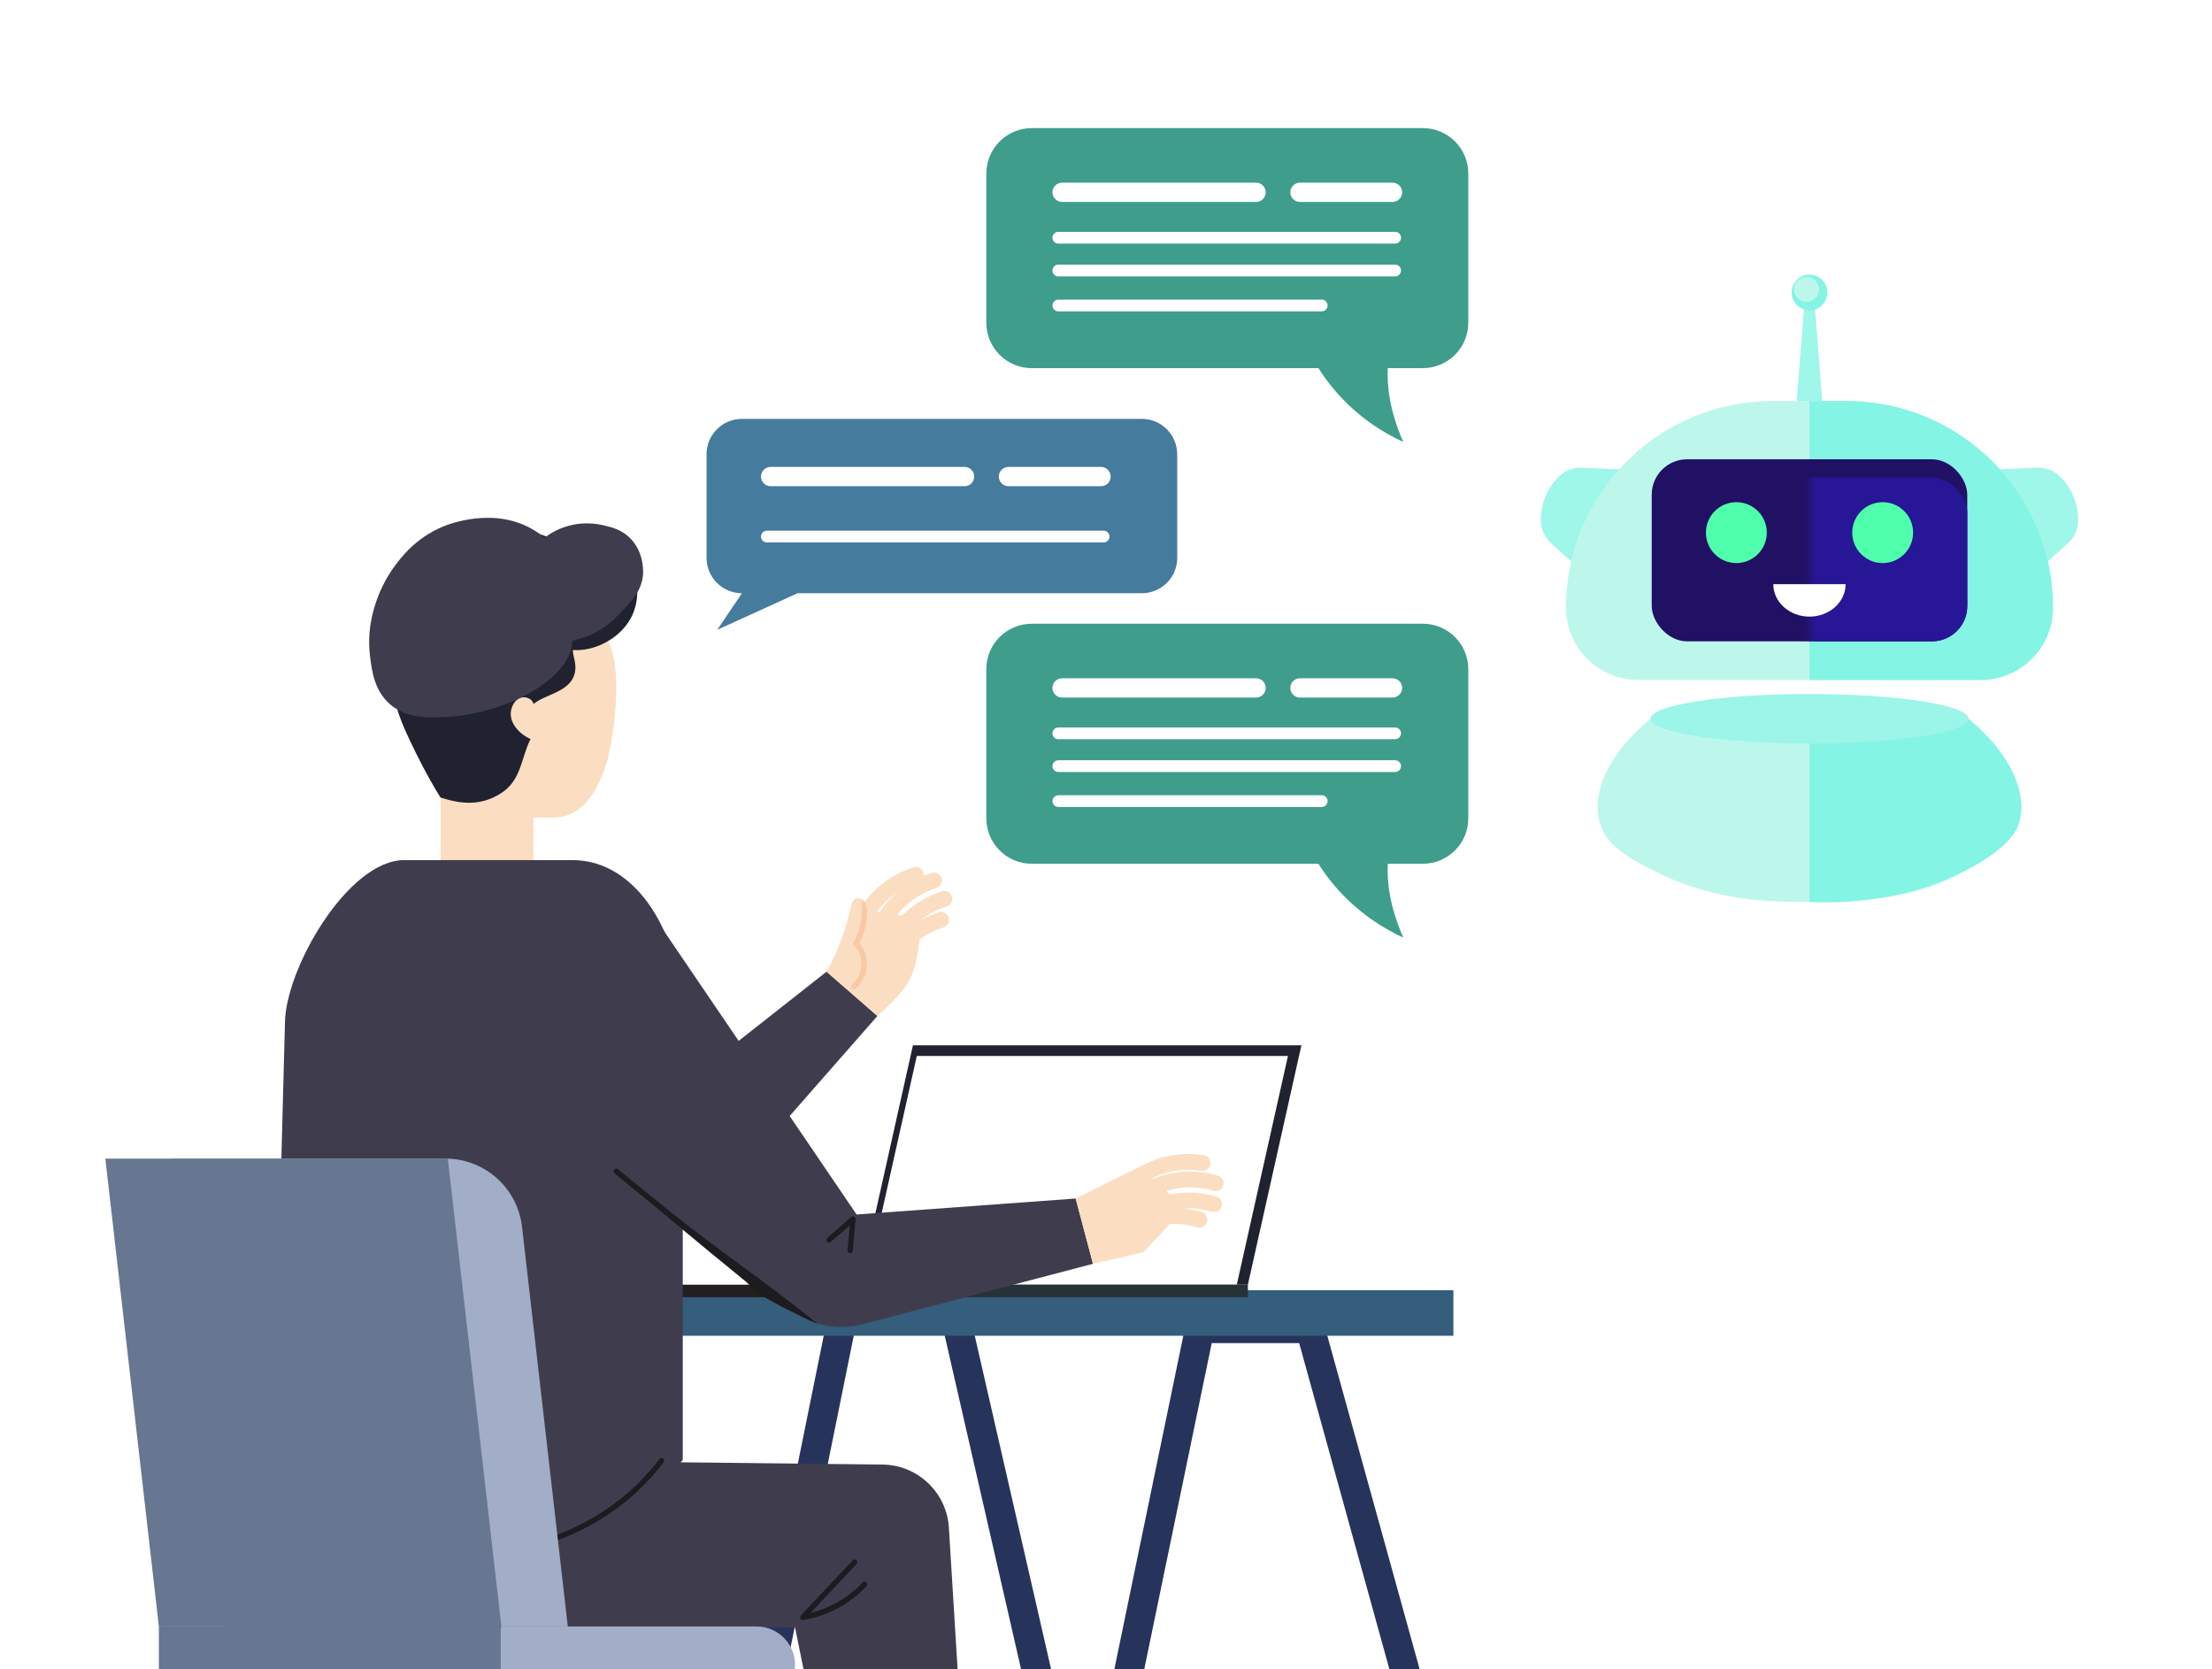 <?xml version="1.0" encoding="UTF-8"?>
<svg id="_レイヤー_1" data-name="レイヤー_1" xmlns="http://www.w3.org/2000/svg" version="1.1" xmlns:xlink="http://www.w3.org/1999/xlink" viewBox="0 0 394.6 297.7">
  <!-- Generator: Adobe Illustrator 29.0.0, SVG Export Plug-In . SVG Version: 2.1.0 Build 186)  -->
  <defs>
    <style>
      .st0 {
        fill: #355d7c;
      }

      .st1 {
        fill: #26345b;
      }

      .st2 {
        fill: #202230;
      }

      .st3 {
        fill: #263238;
      }

      .st4 {
        fill: #fff;
      }

      .st5 {
        mask: url(#mask);
      }

      .st6 {
        fill: #677691;
      }

      .st7 {
        fill: #84f4e4;
      }

      .st8 {
        fill: none;
      }

      .st9 {
        fill: #271695;
      }

      .st10 {
        fill: #231f20;
      }

      .st11 {
        fill: #3f3d4d;
      }

      .st12 {
        fill: #f8c9a4;
      }

      .st13 {
        fill: #fbdec1;
      }

      .st14 {
        fill: #3f9d8b;
      }

      .st15 {
        fill: #2f546b;
      }

      .st16 {
        fill: #1b1b20;
      }

      .st17 {
        fill: #9bf5e8;
      }

      .st18 {
        fill: #9ef7e9;
      }

      .st19 {
        fill: #211165;
      }

      .st20 {
        fill: #457b9d;
        fill-rule: evenodd;
      }

      .st21 {
        fill: #4fffac;
      }

      .st22 {
        fill: #bdf7ec;
      }

      .st23 {
        fill: #ff9d8c;
      }

      .st24 {
        fill: #a2adc7;
      }

      .st25 {
        clip-path: url(#clippath);
      }

      .st26 {
        filter: url(#luminosity-noclip);
      }
    </style>
    <clipPath id="clippath">
      <rect class="st8" width="394.6" height="297.7"/>
    </clipPath>
    <filter id="luminosity-noclip" x="297.47" y="82.74" width="55.84" height="33.98" color-interpolation-filters="sRGB" filterUnits="userSpaceOnUse">
      <feFlood flood-color="#fff" result="bg"/>
      <feBlend in="SourceGraphic" in2="bg"/>
    </filter>
    <mask id="mask" x="297.47" y="82.74" width="55.84" height="33.98" maskUnits="userSpaceOnUse">
      <g class="st26">
        <rect x="322.96" y="82.74" width="30.34" height="33.98"/>
      </g>
    </mask>
  </defs>
  <g class="st25">
    <g>
      <path id="J_x3D_0" class="st18" d="M287.51,106.67l-10.79-9.76c-1.12-1.01-1.81-2.43-1.85-3.94-.08-3.02,1.12-5.95,3.3-8.04,1.09-1.05,2.57-1.58,4.08-1.51l14.54.62-9.27,22.63Z"/>
      <path id="J_x3D_01" data-name="J_x3D_0" class="st18" d="M358.08,106.67l10.79-9.76c1.12-1.01,1.81-2.43,1.85-3.94.08-3.02-1.12-5.95-3.3-8.04-1.09-1.05-2.57-1.58-4.08-1.51l-14.54.62,9.27,22.63Z"/>
      <path class="st22" d="M329.4,71.53h-13.2c-20.35,0-36.85,16.5-36.85,36.85h0c0,7.13,5.78,12.9,12.9,12.9h61.08c7.13,0,12.9-5.78,12.9-12.9h0c0-20.35-16.5-36.85-36.85-36.85Z"/>
      <path class="st7" d="M353.34,121.28c7.13,0,12.9-5.78,12.9-12.9h0c0-20.35-16.5-36.85-36.85-36.85h-6.6v49.75h30.54Z"/>
      <rect class="st19" x="294.65" y="81.92" width="56.29" height="32.47" rx="6.31" ry="6.31"/>
      <g class="st5">
        <rect class="st9" x="297.47" y="85.17" width="53.48" height="29.22" rx="6.31" ry="6.31"/>
      </g>
      <path class="st4" d="M329.24,104.2c0,3.19-2.89,5.78-6.45,5.78s-6.45-2.59-6.45-5.78h12.89Z"/>
      <circle class="st21" cx="309.75" cy="95" r="5.43"/>
      <circle class="st21" cx="335.85" cy="95" r="5.43"/>
      <g id="MeshGrid">
        <path id="I_x3D_0" class="st18" d="M320.52,71.53c.47-5.99.93-11.99,1.4-17.98h1.75c.47,5.99.93,11.99,1.4,17.98h-4.55Z"/>
      </g>
      <circle class="st7" cx="322.8" cy="52.16" r="3.18"/>
      <path class="st22" d="M324.48,51.62c0,1.23-.99,2.22-2.22,2.22s-2.22-.99-2.22-2.22.99-2.22,2.22-2.22,2.22.99,2.22,2.22Z"/>
      <path class="st22" d="M351.16,128.2h-56.73c-7.21,5.9-10.81,13.2-8.95,18.81,1.35,4.05,5.16,6.06,9.6,8.33,10.64,5.44,20.67,5.53,27.71,5.54,16.12.03,27.64-2.23,37.31-13.87-4.17-8.77-4.77-10.04-8.95-18.81Z"/>
      <path class="st7" d="M322.8,128.2v32.68c13.57.59,22.88-3.1,27.75-5.57,7.99-4.05,9.27-7.43,9.56-8.3,1.87-5.6-1.73-12.9-8.95-18.81h-28.36Z"/>
      <ellipse class="st17" cx="322.8" cy="128.2" rx="28.36" ry="4.42"/>
    </g>
    <g>
      <path class="st1" d="M121.53,379.29c-.16,0-.31-.02-.47-.03-1.42-.24-2.37-1.47-2.12-2.74l29.3-144.67h24.18l33.19,144.93c.3,1.28-.63,2.52-2.05,2.79-1.42.27-2.8-.57-3.1-1.84l-32.31-141.16h-15.51l-28.53,140.79c-.21,1.14-1.33,1.94-2.58,1.94Z"/>
      <path class="st1" d="M185.07,379.29c-.16,0-.32-.02-.47-.03-1.42-.23-2.37-1.43-2.12-2.68l29.3-141.66h24.08l39.27,141.81c.35,1.23-.51,2.5-1.91,2.81-1.42.31-2.84-.45-3.19-1.68l-38.27-138.3h-15.6l-28.53,137.86c-.21,1.11-1.31,1.88-2.56,1.88Z"/>
      <path class="st0" d="M259.27,230.13H120.26v8.12h139.01v-8.12Z"/>
      <path class="st2" d="M232.16,186.44h-69.3l-9.55,42.7h69.3l9.55-42.7Z"/>
      <path class="st4" d="M229.76,188.34h-66.21l-9.13,40.8h66.21l9.13-40.8Z"/>
      <path class="st10" d="M151.15,229.14h-42.96v2.23h42.96v-2.23Z"/>
      <path class="st3" d="M222.61,229.14h-71.46v2.23h71.46v-2.23Z"/>
      <path class="st11" d="M125.51,216.56l31.01-35.35-9.07-7.9-29.24,23.02,7.31,20.23Z"/>
      <path class="st13" d="M147.44,173.3l6.24-11,10.84,1.42c-.43,4.49-1.03,7.8-1.4,8.93-.26.8-.58,1.49-.58,1.49s-.34.75-.8,1.5c-.62,1.01-2.44,3.13-5.22,5.57-3.02-2.63-6.05-5.27-9.07-7.9Z"/>
      <path class="st13" d="M163.09,154.65c-5.56,1.72-10.07,6.17-11.65,11.8-.5,1.78,2.22,2.68,2.72.89,1.3-4.6,4.9-8.47,9.5-9.89.74-.23,1.29-.87,1.13-1.68-.15-.69-.95-1.34-1.69-1.12Z"/>
      <path class="st13" d="M166.33,155.66c-5.56,1.72-10.07,6.17-11.65,11.8-.5,1.78,2.22,2.68,2.72.89,1.3-4.6,4.9-8.47,9.5-9.89.74-.23,1.29-.87,1.13-1.68-.15-.69-.95-1.35-1.69-1.12Z"/>
      <path class="st13" d="M168.16,158.94c-5.56,1.72-10.07,6.17-11.65,11.8-.5,1.78,2.22,2.68,2.72.89,1.3-4.6,4.9-8.47,9.5-9.89.74-.23,1.29-.87,1.13-1.68-.14-.69-.94-1.35-1.69-1.12Z"/>
      <path class="st13" d="M167.58,162.68c-5.56,1.72-10.07,6.17-11.65,11.8-.5,1.78,2.22,2.68,2.72.89,1.3-4.6,4.9-8.47,9.5-9.89.74-.23,1.29-.87,1.13-1.68-.15-.69-.95-1.35-1.69-1.12Z"/>
      <path class="st23" d="M158.72,356.89l1.55,9.07h13.05v-9.07h-14.6Z"/>
      <path class="st15" d="M160.27,365.96l-1.37,11.96c-.1.85.57,1.6,1.43,1.6h35.19c-1.35-4.86-5.12-8.67-9.97-10.06l-12.24-3.51h-13.04Z"/>
      <path class="st23" d="M114.41,356.89l1.55,9.07h13.04v-9.07h-14.59Z"/>
      <path class="st15" d="M115.97,365.96l-1.37,11.96c-.1.85.57,1.6,1.43,1.6h35.19c-1.35-4.86-5.12-8.67-9.97-10.06l-12.24-3.51h-13.04Z"/>
      <path class="st15" d="M50.37,260.38l63.24.84c6.15.07,11.24,4.77,11.82,10.89l5.51,89.52h-18.45l-14.49-71.34h-30.94c-9.22,0-16.71-7.48-16.71-16.71v-13.19h.01Z"/>
      <path class="st11" d="M81.43,260.38l76,.84c6.15.07,11.24,4.77,11.82,10.89l5.51,89.52h-18.44l-14.49-71.34h-49.59c-5.98,0-10.82-4.84-10.82-10.82v-19.09Z"/>
      <path class="st13" d="M98.6,145.83h-12.63v-31.92s17.27-7.14,22.19,0c3.45,5,1,19.35,0,22.37-1.66,5.01-4.27,9.55-9.55,9.55Z"/>
      <path class="st13" d="M95.15,127.28h-16.56v27.58h16.56v-27.58Z"/>
      <path class="st2" d="M78.59,142.25c3.85,1.24,7.31,1.5,10.88-.83,3.58-2.32,3.53-6.45,5.18-9.61-1.9-.81-3.75-2.77-3.52-4.81.12-1.02.64-2.05,1.57-2.48.93-.42,2.25.03,2.47,1.04,2.3-1.85,6.78-2.15,7.42-5.76.26-1.49-.36-2.62-.41-3.86,4.22.31,8.94-2.42,10.66-6.3,1.72-3.87.75-8.77-2.31-11.69-3.06-2.92-8-3.66-11.79-1.76-5.39-2.41-11.75-2.42-16.98.32-1.92,1.02-3.77,2.47-4.5,4.51-1.43.8-3.95,2.48-5.75,5.54-1.73,2.96-1.9,5.71-2.09,8.69-.06.9-.26,4.9,1.1,10.04.84,3.17,1.89,5.33,3.65,8.95,1.64,3.36,3.21,6.07,4.41,8.01Z"/>
      <path class="st11" d="M121.81,260.38l-4.68,5.5c-8.03,9.45-19.8,14.89-32.2,14.89h-36.7l2.6-98.18c0-9.7,11.23-29.18,21.28-29.18h30.06c11.3,0,19.63,13.07,19.63,29.18v77.8Z"/>
      <path class="st11" d="M114.44,160.16l38.37,56.46,39.09-2.85,3.09,11.64-41,10.76c-4.53,1.19-9.35.22-13.07-2.63l-30.48-23.31,4-50.07Z"/>
      <path class="st13" d="M191.88,213.76l11.32-5.61,8.2,7.25-7.42,7.96-9.01,2.05-3.09-11.64Z"/>
      <path class="st13" d="M214.89,206.05c-5.74-.94-11.76,1.03-15.7,5.36-1.24,1.36.79,3.39,2.04,2.01,3.21-3.54,8.17-5.39,12.91-4.61.76.12,1.54-.2,1.76-1.01.18-.68-.25-1.63-1.01-1.75Z"/>
      <path class="st13" d="M217.41,209.72c-5.57-1.68-11.79-.52-16.27,3.26-1.41,1.19.35,3.46,1.76,2.26,3.64-3.08,8.81-4.27,13.4-2.88.74.22,1.55,0,1.88-.77.27-.65-.02-1.64-.77-1.87Z"/>
      <path class="st13" d="M217.11,213.47c-5.57-1.68-11.79-.52-16.26,3.26-1.41,1.19.34,3.46,1.76,2.26,3.64-3.08,8.81-4.27,13.4-2.88.74.22,1.55,0,1.88-.77.27-.65-.03-1.64-.77-1.87Z"/>
      <path class="st13" d="M214.52,216.23c-5.57-1.68-11.79-.52-16.27,3.26-1.41,1.19.35,3.46,1.76,2.26,3.64-3.08,8.81-4.27,13.4-2.88.74.22,1.55,0,1.88-.77.27-.65-.02-1.64-.77-1.87Z"/>
      <path class="st16" d="M145.61,235.93c-9.44-7.67-18.02-13.27-27.45-20.94-2.65-2.16-5.31-4.31-7.96-6.47-.48-.39-1.06.37-.58.76,9.44,7.67,14.1,11.73,23.54,19.4,2.38,2.48,3.41,2.79,6.47,4.48,5.63,2.76,6.94,3.38,5.97,2.77Z"/>
      <path class="st16" d="M151.87,217.05c-1.43,1.25-2.85,2.49-4.28,3.73-.47.41.12,1.16.59.75,1.14-.99,2.27-1.98,3.41-2.97-.13,1.48-.26,2.95-.4,4.43-.05.61.89.73.94.12.16-1.88.34-3.75.5-5.63.04-.38-.43-.72-.76-.44Z"/>
      <path class="st16" d="M117.62,260.25c-6.4,8.48-16.26,14.14-26.75,15.72-2.97.45-5.99.55-8.98.3-.61-.05-.65.9-.04.95,10.85.86,21.87-2.81,30.21-9.77,2.37-1.98,4.5-4.23,6.36-6.7.37-.49-.44-.99-.8-.51Z"/>
      <path class="st16" d="M153.9,282.25c-2.54,2.68-5.78,4.57-9.33,5.46,2.74-2.9,5.47-5.8,8.21-8.72.42-.45-.22-1.16-.65-.7-3.08,3.28-6.18,6.57-9.26,9.84-.32.34-.05.9.43.82,4.28-.72,8.28-2.84,11.26-6,.42-.46-.22-1.16-.65-.71Z"/>
      <path class="st13" d="M151.67,176.66c.98-.77,1.69-1.88,1.99-3.09.29-1.22.16-2.53-.35-3.66-.23-.5-.54-.99-.51-1.54.03-.46.29-.85.53-1.25.81-1.4,1.25-3.01,1.25-4.63,0-.57-.06-1.16-.38-1.63-.3-.48-.92-.79-1.46-.61-.65.23-.86,1.01-1,1.68-.72,3.33-1.86,6.57-3.37,9.63l3.31,5.1Z"/>
      <path class="st12" d="M154.1,160.72c-.13-.15-.26-.26-.35-.33.04.49.05.89.06,1.16.02,3.25-1.12,6.03-1.53,6.42-.29.28-.08.65.22.75,1.76,2.07,1.48,5.16-.53,6.96-.46.41.25,1.06.71.64,1.11-.98,1.81-2.38,1.95-3.86.14-1.53-.35-3.04-1.29-4.24.81-1.64,1.12-3.08,1.25-4.04.33-2.43-.28-3.23-.49-3.47Z"/>
      <path class="st15" d="M84.46,311.37h-8.56v62.6h8.56v-62.6Z"/>
      <path class="st15" d="M89.38,284.95h-18.4v26.42h18.4v-26.42Z"/>
      <path class="st15" d="M49.39,379.53h61.59c0-3.06-2.49-5.56-5.56-5.56h-50.48c-3.06,0-5.55,2.49-5.55,5.56Z"/>
      <path class="st24" d="M101.28,290.1h-61.09l-9.55-83.45h48.83c6.99,0,12.87,5.25,13.66,12.19l8.16,71.26Z"/>
      <path class="st6" d="M89.44,290.1H28.34l-9.55-83.45h61.09l9.56,83.45Z"/>
      <path class="st6" d="M89.37,290.1H28.34v13.72h61.03v-13.72Z"/>
      <path class="st24" d="M134.97,290.1h-45.59v13.72h45.59c3.78,0,6.86-3.07,6.86-6.86s-3.07-6.86-6.86-6.86Z"/>
    </g>
    <g>
      <path class="st20" d="M210,81.03c0-3.49-2.83-6.32-6.32-6.32h-71.32c-3.49,0-6.32,2.83-6.32,6.32v18.46c0,3.49,2.83,6.32,6.32,6.32l-4.41,6.52,14.33-6.52h61.41c3.49,0,6.32-2.83,6.32-6.32v-18.46Z"/>
      <path class="st4" d="M172.07,86.72h-34.6c-.95,0-1.72-.77-1.72-1.72s.77-1.72,1.72-1.72h34.6c.95,0,1.72.77,1.72,1.72s-.77,1.72-1.72,1.72Z"/>
      <path class="st4" d="M196.88,96.75h-60.08c-.58,0-1.05-.47-1.05-1.05s.47-1.05,1.05-1.05h60.08c.58,0,1.05.47,1.05,1.05s-.47,1.05-1.05,1.05Z"/>
      <path class="st4" d="M196.41,86.72h-16.51c-.95,0-1.72-.77-1.72-1.72s.77-1.72,1.72-1.72h16.51c.95,0,1.72.77,1.72,1.72s-.77,1.72-1.72,1.72Z"/>
    </g>
    <g>
      <path class="st14" d="M184.05,22.85h69.77c4.48,0,8.11,3.63,8.11,8.11v26.59c0,4.48-3.63,8.11-8.11,8.11h-6.25c-.17,3,.26,7.46,2.76,13.17-8.06-3.72-12.7-9.3-15.13-13.17h-51.14c-4.48,0-8.11-3.63-8.11-8.11v-26.59c0-4.48,3.63-8.11,8.11-8.11Z"/>
      <path class="st4" d="M224.07,36.02h-34.6c-.95,0-1.72-.77-1.72-1.72s.77-1.72,1.72-1.72h34.6c.95,0,1.72.77,1.72,1.72s-.77,1.72-1.72,1.72Z"/>
      <path class="st4" d="M248.88,43.45h-60.08c-.58,0-1.05-.47-1.05-1.05s.47-1.05,1.05-1.05h60.08c.58,0,1.05.47,1.05,1.05s-.47,1.05-1.05,1.05Z"/>
      <path class="st4" d="M248.88,49.3h-60.08c-.58,0-1.05-.47-1.05-1.05s.47-1.05,1.05-1.05h60.08c.58,0,1.05.47,1.05,1.05s-.47,1.05-1.05,1.05Z"/>
      <path class="st4" d="M235.78,55.54h-46.97c-.58,0-1.05-.47-1.05-1.05s.47-1.05,1.05-1.05h46.97c.58,0,1.05.47,1.05,1.05s-.47,1.05-1.05,1.05Z"/>
      <path class="st4" d="M248.41,36.02h-16.51c-.95,0-1.72-.77-1.72-1.72s.77-1.72,1.72-1.72h16.51c.95,0,1.72.77,1.72,1.72s-.77,1.72-1.72,1.72Z"/>
    </g>
    <g>
      <path class="st14" d="M184.05,111.25h69.77c4.48,0,8.11,3.63,8.11,8.11v26.59c0,4.48-3.63,8.11-8.11,8.11h-6.25c-.17,3,.26,7.46,2.76,13.17-8.06-3.72-12.7-9.3-15.13-13.17h-51.14c-4.48,0-8.11-3.63-8.11-8.11v-26.59c0-4.48,3.63-8.11,8.11-8.11Z"/>
      <path class="st4" d="M224.07,124.42h-34.6c-.95,0-1.72-.77-1.72-1.72s.77-1.72,1.72-1.72h34.6c.95,0,1.72.77,1.72,1.72s-.77,1.72-1.72,1.72Z"/>
      <path class="st4" d="M248.88,131.85h-60.08c-.58,0-1.05-.47-1.05-1.05s.47-1.05,1.05-1.05h60.08c.58,0,1.05.47,1.05,1.05s-.47,1.05-1.05,1.05Z"/>
      <path class="st4" d="M248.88,137.7h-60.08c-.58,0-1.05-.47-1.05-1.05s.47-1.05,1.05-1.05h60.08c.58,0,1.05.47,1.05,1.05s-.47,1.05-1.05,1.05Z"/>
      <path class="st4" d="M235.78,143.94h-46.97c-.58,0-1.05-.47-1.05-1.05s.47-1.05,1.05-1.05h46.97c.58,0,1.05.47,1.05,1.05s-.47,1.05-1.05,1.05Z"/>
      <path class="st4" d="M248.41,124.42h-16.51c-.95,0-1.72-.77-1.72-1.72s.77-1.72,1.72-1.72h16.51c.95,0,1.72.77,1.72,1.72s-.77,1.72-1.72,1.72Z"/>
    </g>
    <path class="st11" d="M101.32,101.63c.26.89.28,1.46.49,6.57.15,3.7.43,4.73.24,6.57-.7,6.87-12.7,12.76-22.88,13.14-3.01.11-6.79.2-9.68-2.37-2.7-2.41-3.14-5.82-3.47-8.4-1.08-8.46,3.47-14.92,4.26-16,1.19-1.63,3.8-5.13,8.64-7.18.96-.41,9.36-3.8,16.55.73,1.08.68,4.65,2.93,5.84,6.94Z"/>
    <path class="st11" d="M99.86,94.33c3.69-1.57,6.95-.84,7.91-.61,1.38.33,3.11.74,4.62,2.25,2.65,2.63,2.34,6.31,2.31,6.63-.28,2.86-2.05,4.7-4.14,6.82-1.08,1.1-2.52,2.53-4.87,3.65-.95.45-4.55,2.11-8.76,1.22-1.15-.24-2.07-.45-2.92-1.22-1.62-1.46-1.66-3.73-1.7-5.84-.04-1.95-.09-4.77,1.7-7.79.54-.91,2.31-3.61,5.84-5.11Z"/>
  </g>
</svg>